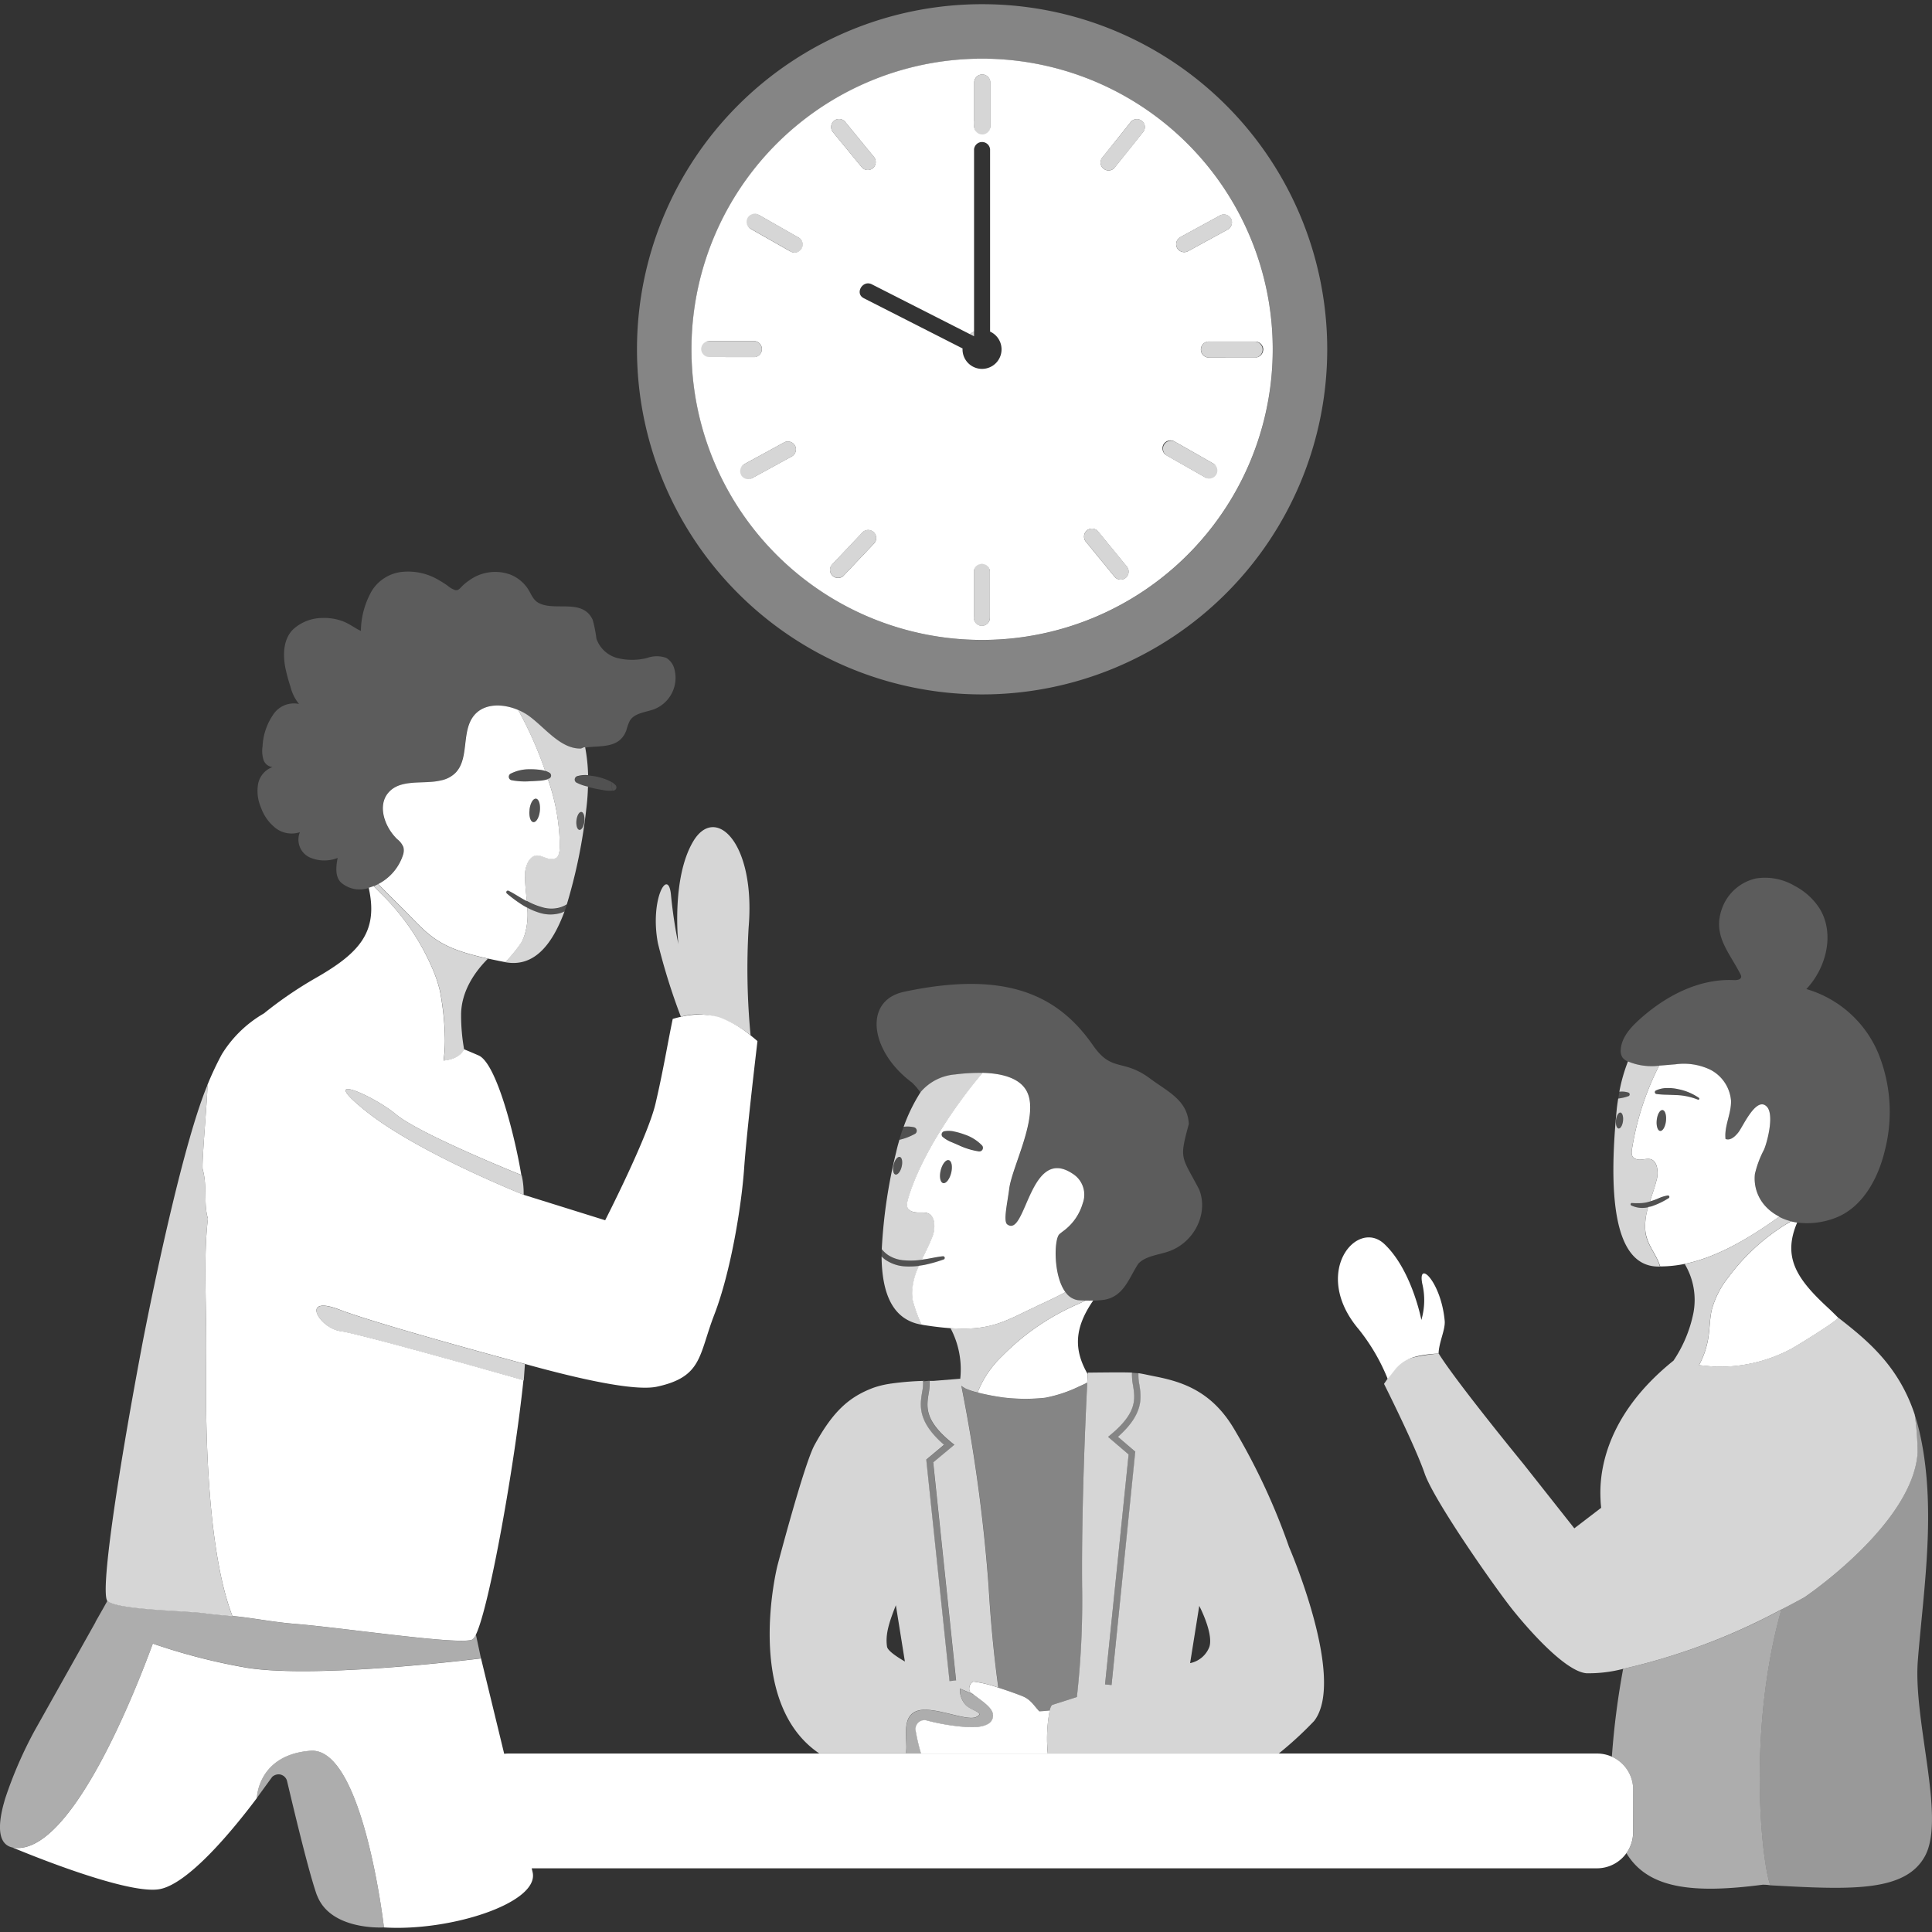 <svg viewBox="0 0 300 300" xmlns="http://www.w3.org/2000/svg"><rect x="0" y="0" width="300" height="300" fill="#333333" stroke="none"/><g fill="#fff"><path d="m 152.46 107.83 a 53.59 53.59 0 1 0 -53.55 -53.63 53.59 53.59 0 0 0 53.54 53.63 z m .08 -98.71 a 45.13 45.13 0 1 1 -45.16 45.09 45.13 45.13 0 0 1 45.16 -45.09 z" opacity=".4"/><path d="m 152.46 99.37 a 45.13 45.13 0 1 0 -45.09 -45.16 45.12 45.12 0 0 0 45.09 45.16 z m 1.25 -9.74 v 6.15 a 1.25 1.25 0 1 1 -2.49 .07 v -7.1 a 1.25 1.25 0 0 1 2.49 -.07 v .07 z m 42.44 -35.36 a 1.26 1.26 0 0 1 -1.25 1.25 h -.89 -6.15 a 1.25 1.25 0 1 1 -.07 -2.49 h 7.11 a 1.27 1.27 0 0 1 1.26 1.25 z m -12.9 -17.43 l .78 -.43 5.4 -2.95 a 1.27 1.27 0 0 1 1.7 .45 1.26 1.26 0 0 1 -.45 1.71 l -.78 .43 -5.4 2.95 a 1.27 1.27 0 0 1 -1.7 -.45 1.26 1.26 0 0 1 .45 -1.71 z m -2.58 32.16 a 1.26 1.26 0 0 1 1.7 -.45 l .76 .43 5.36 3.05 a 1.25 1.25 0 0 1 -1.2 2.18 l -.05 -.03 -.76 -.43 -5.36 -3.05 a 1.27 1.27 0 0 1 -.45 -1.7 z m -9.41 -44.65 l .54 -.67 3.85 -4.82 a 1.25 1.25 0 0 1 2.13 .88 1.35 1.35 0 0 1 -.37 .88 l -.54 .67 -3.85 4.82 a 1.25 1.25 0 0 1 -2.13 -.88 1.35 1.35 0 0 1 .37 -.88 z m -2.58 58.09 a 1.25 1.25 0 0 1 1.76 0 l .56 .68 3.9 4.76 a 1.28 1.28 0 0 1 0 1.76 1.25 1.25 0 0 1 -1.76 0 q -.28 -.34 -.56 -.68 l -3.9 -4.76 a 1.28 1.28 0 0 1 0 -1.76 z m -17.4 -63.58 v -6.16 a 1.25 1.25 0 0 1 2.49 0 v 7.04 a 1.25 1.25 0 0 1 -2.49 0 c 0 -.29 .01 -.59 .01 -.88 z m -.03 32.63 v -28.3 a 1.25 1.25 0 0 1 2.49 0 v 28.3 a 3.03 3.03 0 1 1 -4.28 2.76 c 0 -.05 .01 -.09 .01 -.14 l -15.35 -7.81 c -1.43 -.73 -.17 -2.88 1.26 -2.15 l 15.23 7.74 a 3.01 3.01 0 0 1 .64 -.4 z m -21.84 -32.65 a 1.25 1.25 0 0 1 1.76 0 l .56 .68 3.9 4.76 a 1.28 1.28 0 0 1 0 1.76 1.25 1.25 0 0 1 -1.76 0 q -.28 -.34 -.56 -.68 l -3.9 -4.76 a 1.28 1.28 0 0 1 0 -1.76 z m -.24 68.85 l .61 -.64 4.23 -4.47 a 1.25 1.25 0 0 1 1.76 1.76 l -.61 .65 q -2.11 2.23 -4.23 4.47 a 1.25 1.25 0 0 1 -1.76 -1.76 z m -13.07 -53.88 a 1.26 1.26 0 0 1 1.7 -.45 l .76 .43 5.36 3.05 a 1.25 1.25 0 1 1 -1.23 2.17 l -.03 -.01 -.76 -.43 -5.36 -3.05 a 1.27 1.27 0 0 1 -.44 -1.71 z m -7.22 20.4 a 1.26 1.26 0 0 1 1.25 -1.25 h 7.04 a 1.25 1.25 0 0 1 0 2.49 h -.89 l -6.15 -.01 a 1.27 1.27 0 0 1 -1.25 -1.23 z m 6.22 19.58 a 1.26 1.26 0 0 1 .45 -1.7 l .78 -.43 5.4 -2.95 a 1.27 1.27 0 0 1 1.7 .45 1.26 1.26 0 0 1 -.45 1.7 l -.78 .43 -5.4 2.95 a 1.27 1.27 0 0 1 -1.71 -.45 z"/><path d="m 151.25 51.49 a 3.01 3.01 0 0 0 -.64 .4 l .64 .33 z" opacity=".8"/><path d="m 152.53 20.99 a 1.27 1.27 0 0 0 1.25 -1.25 v -7.04 a 1.25 1.25 0 0 0 -2.49 0 v 7.04 a 1.26 1.26 0 0 0 1.24 1.25 z" opacity=".8"/><path d="m 152.47 87.5 a 1.27 1.27 0 0 0 -1.25 1.25 v 7.04 a 1.25 1.25 0 1 0 2.49 .07 c 0 -.02 0 -.05 0 -.07 v -7.04 a 1.26 1.26 0 0 0 -1.24 -1.25 z" opacity=".8"/><path d="m 187.88 53.03 a 1.25 1.25 0 1 0 -.07 2.49 h .07 l 6.15 .01 h .89 a 1.25 1.25 0 0 0 0 -2.49 h -6.15 z" opacity=".8"/><path d="m 117.16 55.46 a 1.25 1.25 0 0 0 0 -2.49 h -7.04 a 1.25 1.25 0 1 0 -.07 2.49 h .07 6.15 z" opacity=".8"/><path d="m 133.31 25.36 l .56 .68 a 1.25 1.25 0 0 0 1.76 0 1.28 1.28 0 0 0 0 -1.76 l -3.9 -4.76 -.56 -.68 a 1.25 1.25 0 0 0 -1.76 0 1.28 1.28 0 0 0 0 1.76 z" opacity=".8"/><path d="m 172.59 88.96 l .56 .68 a 1.25 1.25 0 0 0 1.76 0 1.28 1.28 0 0 0 0 -1.76 l -3.9 -4.76 -.56 -.68 a 1.25 1.25 0 0 0 -1.76 0 1.28 1.28 0 0 0 0 1.76 z" opacity=".8"/><path d="m 181.12 70.71 l 5.36 3.05 .76 .43 a 1.25 1.25 0 1 0 1.31 -2.12 c -.02 -.01 -.04 -.02 -.05 -.03 l -5.36 -3.05 -.76 -.43 a 1.25 1.25 0 0 0 -1.26 2.15 z" opacity=".8"/><path d="m 116.55 35.51 l 5.36 3.05 .76 .43 a 1.25 1.25 0 1 0 1.29 -2.13 l -.03 -.02 -5.36 -3.05 -.76 -.43 a 1.25 1.25 0 1 0 -1.26 2.15 z" opacity=".8"/><path d="m 130.93 89.45 l 4.23 -4.47 .61 -.65 a 1.25 1.25 0 0 0 -1.76 -1.76 l -4.23 4.47 -.61 .64 a 1.25 1.25 0 0 0 1.76 1.76 z" opacity=".8"/><path d="m 122.98 70.86 a 1.26 1.26 0 0 0 .45 -1.7 1.27 1.27 0 0 0 -1.7 -.45 l -5.4 2.95 -.78 .43 a 1.25 1.25 0 1 0 1.26 2.15 l 5.4 -2.95 z" opacity=".8"/><path d="m 184.51 38.99 l 5.4 -2.95 .78 -.43 a 1.26 1.26 0 0 0 .45 -1.71 1.27 1.27 0 0 0 -1.7 -.45 l -5.4 2.95 -.78 .43 a 1.26 1.26 0 0 0 -.45 1.71 1.27 1.27 0 0 0 1.7 .45 z" opacity=".8"/><path d="m 173.03 26.11 l 3.85 -4.82 .54 -.67 a 1.35 1.35 0 0 0 .37 -.88 1.25 1.25 0 0 0 -2.13 -.88 l -3.86 4.81 -.54 .67 a 1.35 1.35 0 0 0 -.37 .88 1.25 1.25 0 0 0 2.13 .88 z" opacity=".8"/><path d="m 166.89 202.72 a 37.21 37.21 0 0 0 -11.28 7.86 15.58 15.58 0 0 0 -3.65 5.26 c -.05 .13 -.08 .27 -.13 .4 a 37.36 37.36 0 0 0 4.12 .78 28.6 28.6 0 0 0 6.36 .02 l .57 -.12 a 20.82 20.82 0 0 0 4.68 -1.63 c .46 -.2 .87 -.4 1.26 -.59 .03 -.62 .06 -1.08 .07 -1.33 -2.13 -3.73 -2.14 -7.08 .86 -11.42 -.37 .01 -.77 .01 -1.18 0 -.55 .27 -1.12 .52 -1.68 .77 z"/><path d="m 160.52 203.04 c 1.63 -.78 3.24 -1.49 4.83 -2.35 l .11 -.02 -.02 -.03 c -1.91 -2.59 -1.77 -8.28 -.93 -9 .18 -.16 .37 -.31 .56 -.45 a 8.15 8.15 0 0 0 3.06 -4.35 3.83 3.83 0 0 0 -1.53 -4.56 c -6.75 -4.56 -7.26 9.98 -10.18 7.85 -.66 -.48 -.02 -3.12 .3 -5.59 .46 -3.44 4.64 -11.16 2.77 -14.98 -1.02 -2.09 -3.73 -2.89 -6.93 -2.97 -4.58 5.39 -9.66 13.14 -11.52 19.42 -.14 .46 -.39 1.35 .03 1.76 1.28 1.23 3.38 -.52 3.96 1.92 a 4.5 4.5 0 0 1 -.38 2.64 c -.44 1.12 -1 2.19 -1.52 3.27 .1 -.01 .2 -.02 .3 -.04 .99 -.13 1.92 -.38 3 -.49 a .26 .26 0 0 1 .11 .5 l -.04 .01 a 22.89 22.89 0 0 1 -2.93 .83 q -.44 .08 -.88 .14 c -.06 .14 -.13 .28 -.19 .42 a 10.46 10.46 0 0 0 -.87 3.6 6.36 6.36 0 0 0 .1 1.38 22.18 22.18 0 0 0 1.36 3.73 c .11 .02 .22 .05 .34 .07 1.56 .25 2.9 .4 4.12 .49 6.22 .44 8.48 -1.07 12.97 -3.2 z m -12.82 -20.92 c -.24 .98 -.8 1.7 -1.25 1.59 s -.62 -.99 -.38 -1.97 .8 -1.7 1.25 -1.59 .62 .98 .38 1.97 z m .05 -4.77 a 4.97 4.97 0 0 1 -1.34 -.79 h -.01 a .52 .52 0 0 1 -.06 -.73 .52 .52 0 0 1 .29 -.17 3.89 3.89 0 0 1 1.63 .06 11.55 11.55 0 0 1 1.53 .45 6.68 6.68 0 0 1 2.71 1.7 .56 .56 0 0 1 -.48 .92 h -.01 a 11.42 11.42 0 0 1 -2.9 -.85 c -.44 -.2 -.9 -.4 -1.36 -.59 z"/><path d="m 141.67 200.58 a 10.46 10.46 0 0 1 .87 -3.6 c .06 -.14 .13 -.28 .19 -.42 a 11.58 11.58 0 0 1 -2.26 .08 6 6 0 0 1 -3.05 -1.07 4.59 4.59 0 0 1 -.53 -.47 c .06 5.87 1.77 9.87 6.24 10.6 l -.01 -.02 a 22.18 22.18 0 0 1 -1.36 -3.73 6.36 6.36 0 0 1 -.09 -1.37 z" opacity=".8"/><path d="m 137.9 194.88 a 5.25 5.25 0 0 0 2.65 .83 11.5 11.5 0 0 0 2.61 -.1 c .52 -1.08 1.08 -2.15 1.52 -3.27 a 4.5 4.5 0 0 0 .38 -2.64 c -.58 -2.44 -2.68 -.69 -3.96 -1.92 -.43 -.41 -.17 -1.3 -.03 -1.76 1.85 -6.28 6.94 -14.04 11.52 -19.42 a 28.63 28.63 0 0 0 -4.27 .24 7.83 7.83 0 0 0 -5.36 2.73 26.43 26.43 0 0 0 -2.64 5.4 4.57 4.57 0 0 1 1.6 .07 .56 .56 0 0 1 .17 1.02 h -.01 a 9.08 9.08 0 0 1 -2.42 .93 c -.19 .64 -.37 1.29 -.52 1.98 a 79.73 79.73 0 0 0 -2.22 15 4.52 4.52 0 0 0 .98 .91 z m .86 -14.01 c .18 -.75 .61 -1.3 .96 -1.22 s .47 .76 .29 1.51 -.61 1.3 -.96 1.22 -.47 -.76 -.29 -1.51 z" opacity=".8"/><path d="m 139.05 182.38 c .35 .08 .77 -.46 .96 -1.22 s .05 -1.43 -.29 -1.51 -.77 .46 -.96 1.22 -.05 1.43 .29 1.51 z" opacity=".15"/><path d="m 147.32 180.15 c -.45 -.11 -1.01 .6 -1.25 1.59 s -.07 1.87 .38 1.97 1.01 -.6 1.25 -1.59 .07 -1.87 -.38 -1.97 z" opacity=".15"/><path d="m 140.47 196.64 a 11.58 11.58 0 0 0 2.26 -.08 q .44 -.06 .88 -.14 a 22.85 22.85 0 0 0 2.93 -.83 l .04 -.01 a .26 .26 0 0 0 -.11 -.5 c -1.08 .11 -2.01 .36 -3 .49 -.1 .02 -.2 .03 -.3 .04 a 11.5 11.5 0 0 1 -2.61 .1 5.25 5.25 0 0 1 -2.65 -.83 4.52 4.52 0 0 1 -1 -.91 q -.01 .58 -.01 1.13 a 4.59 4.59 0 0 0 .53 .47 6.01 6.01 0 0 0 3.04 1.07 z" opacity=".15"/><path d="m 152.58 166.6 c 3.2 .08 5.91 .88 6.93 2.97 1.87 3.82 -2.31 11.54 -2.77 14.98 -.33 2.47 -.97 5.11 -.3 5.59 2.92 2.13 3.44 -12.41 10.18 -7.85 a 3.83 3.83 0 0 1 1.53 4.56 8.15 8.15 0 0 1 -3.06 4.34 c -.19 .14 -.38 .29 -.56 .45 -.84 .72 -.98 6.41 .93 9 l .02 .03 a 2.85 2.85 0 0 0 1.91 1.23 c .4 .03 .8 .05 1.19 .06 .41 .01 .8 .01 1.18 0 a 13.95 13.95 0 0 0 1.7 -.13 c 3.12 -.52 3.89 -3.53 5.32 -5.63 1.12 -1.16 3.02 -1.32 4.63 -1.86 4.03 -1.37 6.28 -5.91 4.8 -9.63 -2.74 -5.25 -3.14 -4.56 -1.61 -10.17 -.19 -3.68 -3.22 -5 -5.9 -6.98 -4.36 -3.3 -5.98 -.92 -9 -5.27 -5.5 -7.91 -13.66 -11.61 -29.3 -8.29 -6.44 1.37 -5.26 9.29 1.19 14.08 a 10 10 0 0 1 1.33 1.55 l .06 -.05 a 7.83 7.83 0 0 1 5.36 -2.73 28.45 28.45 0 0 1 4.24 -.25 z" opacity=".2"/><path d="m 152.04 178.77 a .56 .56 0 0 0 .48 -.92 6.67 6.67 0 0 0 -2.71 -1.7 11.55 11.55 0 0 0 -1.53 -.45 3.89 3.89 0 0 0 -1.63 -.06 .52 .52 0 0 0 -.41 .61 .51 .51 0 0 0 .17 .29 h .01 a 4.97 4.97 0 0 0 1.34 .79 c .46 .2 .91 .39 1.37 .58 a 11.46 11.46 0 0 0 2.9 .85 z" opacity=".15"/><path d="m 142.08 176.06 a .56 .56 0 0 0 -.17 -1.02 4.57 4.57 0 0 0 -1.6 -.07 c -.24 .65 -.46 1.32 -.66 2.02 a 9.08 9.08 0 0 0 2.42 -.93 z" opacity=".15"/><path d="m 277.18 190.2 a 32.35 32.35 0 0 0 -8.8 8.14 14.01 14.01 0 0 0 -2.57 5.03 c -.33 1.41 -.31 2.87 -.53 4.3 a 13.38 13.38 0 0 1 -1.45 4.31 c 1.07 .12 2.02 .2 2.35 .23 a 23.51 23.51 0 0 0 11.98 -2.77 c 1.31 -.73 7.17 -4.37 7.28 -4.82 -.54 -.54 -1.09 -1.09 -1.68 -1.63 -4.89 -4.52 -6.95 -7.87 -4.7 -13.15 a 9.02 9.02 0 0 1 -.96 -.19 z"/><path d="m 274.31 187.48 a 6.36 6.36 0 0 1 -1.81 -5.17 15.53 15.53 0 0 1 1.41 -3.78 c .55 -1.29 1.62 -5.5 .43 -6.7 -1.62 -1.65 -3.67 3.05 -4.39 3.98 -.5 .65 -1.25 1.35 -2.01 1.05 -.23 -2.01 .93 -3.96 .85 -5.98 a 5.97 5.97 0 0 0 -3.2 -4.77 9.54 9.54 0 0 0 -5.46 -.84 c -.83 .06 -1.67 .15 -2.5 .2 a 43.62 43.62 0 0 0 -4.18 12.74 c -.07 .42 -.2 1.23 .21 1.55 1.22 .95 2.83 -.82 3.58 1.27 a 4.13 4.13 0 0 1 -.05 2.37 c -.27 1.07 -.65 2.11 -.99 3.16 a 10.75 10.75 0 0 0 1.33 -.48 5.88 5.88 0 0 1 1.45 -.45 .23 .23 0 0 1 .14 .42 l -.03 .01 a 12.31 12.31 0 0 1 -2.67 1.27 c -.16 .04 -.33 .07 -.49 .1 -.03 .09 -.06 .19 -.08 .28 a 9.61 9.61 0 0 0 -.37 3.27 5.85 5.85 0 0 0 .23 1.21 c .47 1.57 1.65 2.94 2.08 4.46 a 18.81 18.81 0 0 0 3.84 -.4 c 4.73 -.98 9.54 -3.66 14.66 -7.33 a 7.48 7.48 0 0 1 -1.98 -1.44 z m -15.62 -13.41 c -.1 .9 -.5 1.58 -.9 1.54 s -.63 -.81 -.53 -1.7 .5 -1.58 .9 -1.54 .63 .81 .53 1.7 z m 5.15 -3.37 a .16 .16 0 0 1 -.19 .05 10.08 10.08 0 0 0 -3.18 -.7 l -1.61 -.06 a 13.92 13.92 0 0 1 -1.63 -.11 h -.01 a .29 .29 0 0 1 -.09 -.55 4.13 4.13 0 0 1 1.73 -.38 7.12 7.12 0 0 1 1.75 .18 8.59 8.59 0 0 1 3.2 1.35 .15 .15 0 0 1 .03 .21 z"/><path d="m 255.47 191.01 a 9.61 9.61 0 0 1 .37 -3.27 c .03 -.1 .06 -.19 .08 -.28 a 3.95 3.95 0 0 1 -2.57 -.26 .2 .2 0 0 1 .1 -.39 h .01 a 11.87 11.87 0 0 0 1.39 .01 5.3 5.3 0 0 0 1.34 -.25 c .34 -1.05 .73 -2.09 .99 -3.16 a 4.13 4.13 0 0 0 .05 -2.37 c -.75 -2.1 -2.36 -.32 -3.58 -1.27 -.4 -.32 -.28 -1.13 -.21 -1.55 a 43.62 43.62 0 0 1 4.18 -12.74 9.48 9.48 0 0 1 -4.83 -.66 25.57 25.57 0 0 0 -1.34 4.71 3.37 3.37 0 0 1 1.42 .13 .3 .3 0 0 1 .01 .55 h -.01 a 7 7 0 0 1 -1.35 .34 l -.25 .04 c -.08 .53 -.16 1.05 -.22 1.61 -1.25 12.72 -.68 24.35 6.36 24.47 h .35 c -.43 -1.53 -1.6 -2.9 -2.08 -4.46 a 5.79 5.79 0 0 1 -.21 -1.2 z m -3.45 -16.95 c -.08 .68 -.39 1.21 -.69 1.17 s -.48 -.62 -.4 -1.3 .39 -1.21 .69 -1.17 .48 .62 .4 1.3 z" opacity=".8"/><path d="m 251.62 172.75 c -.3 -.04 -.61 .49 -.69 1.17 s .1 1.26 .4 1.3 .61 -.49 .69 -1.17 -.1 -1.26 -.4 -1.3 z" opacity=".15"/><path d="m 258.16 172.37 c -.4 -.05 -.8 .64 -.9 1.54 s .13 1.66 .53 1.7 .8 -.64 .9 -1.54 -.13 -1.65 -.53 -1.7 z" opacity=".15"/><path d="m 253.47 186.81 h -.01 a .2 .2 0 0 0 -.1 .39 3.95 3.95 0 0 0 2.57 .26 c .17 -.03 .34 -.06 .49 -.1 a 12.31 12.31 0 0 0 2.67 -1.27 l .03 -.01 a .23 .23 0 0 0 -.14 -.42 5.93 5.93 0 0 0 -1.45 .45 10.59 10.59 0 0 1 -1.33 .48 5.3 5.3 0 0 1 -1.34 .25 11.9 11.9 0 0 1 -1.39 -.03 z" opacity=".15"/><path d="m 260.6 169.14 a 7.12 7.12 0 0 0 -1.75 -.18 4.13 4.13 0 0 0 -1.73 .38 .29 .29 0 0 0 .09 .55 h .01 a 13.92 13.92 0 0 0 1.63 .11 l 1.61 .06 a 10.08 10.08 0 0 1 3.18 .7 .16 .16 0 0 0 .19 -.05 .15 .15 0 0 0 -.03 -.21 8.58 8.58 0 0 0 -3.2 -1.36 z" opacity=".15"/><path d="m 252.88 170.22 h .01 a .3 .3 0 0 0 -.01 -.55 3.37 3.37 0 0 0 -1.42 -.13 c -.07 .35 -.12 .71 -.17 1.08 l .25 -.04 a 7 7 0 0 0 1.34 -.36 z" opacity=".15"/><path d="m 257.63 165.48 c .83 -.05 1.67 -.14 2.5 -.2 a 9.54 9.54 0 0 1 5.46 .84 5.97 5.97 0 0 1 3.2 4.77 c .09 2.02 -1.08 3.97 -.85 5.98 .76 .29 1.52 -.4 2.01 -1.05 .71 -.93 2.77 -5.64 4.39 -3.98 1.18 1.21 .12 5.42 -.43 6.7 a 15.52 15.52 0 0 0 -1.4 3.78 6.36 6.36 0 0 0 1.81 5.17 7.46 7.46 0 0 0 1.96 1.47 8.22 8.22 0 0 0 1.81 .69 9.05 9.05 0 0 0 .96 .19 12.21 12.21 0 0 0 5.85 -.69 c 4.29 -1.58 6.76 -6.14 7.8 -10.6 a 24.07 24.07 0 0 0 -1.08 -15.09 17.36 17.36 0 0 0 -11.13 -9.88 c 3.12 -3.3 4.44 -8.64 2.06 -12.5 a 10.22 10.22 0 0 0 -3.87 -3.52 9.03 9.03 0 0 0 -6.04 -1.15 7.31 7.31 0 0 0 -5.22 4.58 c -1.57 4.23 1.06 6.79 2.83 10.28 a .81 .81 0 0 1 .12 .37 c 0 .47 -.64 .57 -1.11 .55 -5.47 -.27 -10.72 2.5 -14.77 6.19 -1.36 1.24 -2.69 2.74 -2.82 4.58 a 1.92 1.92 0 0 0 .27 1.25 2.01 2.01 0 0 0 .77 .59 c .04 .02 .07 .03 .1 .04 a 9.49 9.49 0 0 0 4.82 .64 z" opacity=".2"/><path d="m 161.38 265.73 c .53 -.02 1.07 -.07 1.62 -.13 .13 -.5 .28 -.83 .45 -.88 .51 -.15 1.94 -.61 3.78 -1.21 a 134.24 134.24 0 0 0 .81 -17.22 c -.12 -12.42 .55 -26.9 .79 -31.58 -.39 .19 -.81 .38 -1.26 .59 a 20.82 20.82 0 0 1 -4.68 1.63 l -.57 .12 a 28.6 28.6 0 0 1 -6.36 -.02 37.36 37.36 0 0 1 -4.12 -.78 10.1 10.1 0 0 1 -1.89 -.62 6.97 6.97 0 0 1 -.65 -.42 255.35 255.35 0 0 1 4.23 31.09 c .38 6.54 .96 11.86 1.51 15.77 1.54 .49 3.08 1.05 3.76 1.33 1.27 .53 1.72 1.42 2.58 2.33 z" opacity=".4"/><path d="m 138.23 214.88 v .02 l .12 -.02 z"/><path d="m 168.03 246.29 a 134.24 134.24 0 0 1 -.81 17.22 c -1.84 .6 -3.26 1.05 -3.78 1.21 -.17 .05 -.32 .38 -.45 .88 a 23.37 23.37 0 0 0 -.28 6.69 h 35.85 a 56.62 56.62 0 0 0 5.5 -5.06 c 5.02 -6.49 -3.89 -27 -3.89 -27 a 100.66 100.66 0 0 0 -8.54 -18.34 c -3.39 -5.72 -7.79 -7.27 -12.13 -8.13 -1.34 -.26 -1.98 -.43 -2.72 -.53 a 7.78 7.78 0 0 0 .14 1.76 c .32 2.03 .71 4.55 -3.32 8.13 l 2.69 2.3 -.03 .26 -3.66 35.97 -1.01 -.1 3.66 -35.7 -3.19 -2.73 .46 -.38 c 4.08 -3.42 3.74 -5.54 3.42 -7.59 a 8.78 8.78 0 0 1 -.16 -2.01 c -1.17 -.06 -2.96 -.04 -6.87 0 l -.01 .23 c -.01 .25 -.04 .71 -.07 1.33 -.24 4.69 -.91 19.17 -.8 31.59 z m 18.19 3.07 s 2.22 4.22 1.58 6.34 a 4.05 4.05 0 0 1 -3 2.55 z" opacity=".8"/><path d="m 140.74 271.14 c -.06 -2.26 -.49 -4.99 1.98 -5.56 s 7.37 1.7 8.81 1.05 -.37 -.88 -1.48 -1.78 a 3.49 3.49 0 0 1 -.99 -2.66 l 1.51 .66 .62 .29 c -.17 -.14 -.34 -.27 -.5 -.41 -.44 -.38 -.05 -1.63 .53 -1.61 a 18.59 18.59 0 0 1 3.8 .93 c -.54 -3.91 -1.13 -9.23 -1.51 -15.77 a 255.35 255.35 0 0 0 -4.23 -31.09 7.09 7.09 0 0 0 .65 .42 10.13 10.13 0 0 0 1.9 .62 c .05 -.13 .08 -.27 .13 -.4 a 15.58 15.58 0 0 1 3.65 -5.26 37.21 37.21 0 0 1 11.28 -7.86 c .56 -.25 1.13 -.5 1.68 -.76 -.39 -.01 -.79 -.03 -1.19 -.06 a 2.85 2.85 0 0 1 -1.91 -1.23 l -.11 .02 c -1.59 .86 -3.2 1.58 -4.83 2.35 -4.49 2.14 -6.75 3.64 -12.94 3.2 a 13.64 13.64 0 0 1 1.51 7.93 l -.01 -.07 -4.09 .33 h -.64 a 8.59 8.59 0 0 1 -.16 1.97 c -.33 2.04 -.67 4.15 3.51 7.57 l .48 .39 -3.28 2.73 3.55 33.86 -1.02 .11 -3.61 -34.4 2.75 -2.3 c -4.13 -3.58 -3.73 -6.1 -3.4 -8.13 a 7.58 7.58 0 0 0 .15 -1.77 l .33 -.03 a 44.65 44.65 0 0 0 -5.29 .42 l -.12 .02 a 14.04 14.04 0 0 0 -2.65 .64 c -3.74 1.41 -6.25 3.63 -9.13 8.9 -1.62 2.97 -5.75 18.71 -5.75 18.71 s -5.35 21.16 6.49 29.16 h 13.44 a 5.78 5.78 0 0 0 .09 -1.13 z m -3 -15.44 c -.3 -1.96 .36 -3.87 1.37 -6.44 l 1.4 8.74 c -1.63 -.95 -2.68 -1.76 -2.77 -2.3 z" opacity=".8"/><path d="m 143.92 267.17 a 33.78 33.78 0 0 0 5.29 .95 c 1.66 .13 3.23 .21 4.32 -.46 a 1.46 1.46 0 0 0 .52 -1.92 c -.48 -.93 -1.78 -1.75 -2.84 -2.57 l -.62 -.29 -1.51 -.67 a 3.5 3.5 0 0 0 .99 2.66 c 1.11 .89 2.93 1.12 1.48 1.78 s -6.34 -1.62 -8.81 -1.05 -2.05 3.29 -1.98 5.56 a 5.87 5.87 0 0 1 -.12 1.15 h 2.4 a 29.74 29.74 0 0 1 -.83 -3.56 1.39 1.39 0 0 1 1.72 -1.56 z" opacity=".6"/><path d="m 163 265.6 c -.55 .06 -1.09 .11 -1.62 .13 -.86 -.91 -1.31 -1.81 -2.6 -2.34 -.68 -.28 -2.22 -.84 -3.76 -1.33 a 18.59 18.59 0 0 0 -3.8 -.93 c -.58 -.01 -.96 1.24 -.53 1.61 .16 .14 .33 .27 .5 .41 1.06 .83 2.36 1.64 2.84 2.57 a 1.46 1.46 0 0 1 -.52 1.92 c -1.08 .67 -2.66 .6 -4.32 .46 a 33.78 33.78 0 0 1 -5.29 -.95 1.39 1.39 0 0 0 -1.72 1.57 29.74 29.74 0 0 0 .83 3.56 h 19.69 a 23.37 23.37 0 0 1 .3 -6.68 z"/><path d="m 175.93 215.16 c .32 2.05 .65 4.16 -3.42 7.59 l -.46 .38 3.19 2.73 -3.65 35.69 1.01 .1 3.68 -35.95 .03 -.26 -2.69 -2.3 c 4.03 -3.58 3.64 -6.09 3.32 -8.13 a 7.78 7.78 0 0 1 -.14 -1.76 v -.01 l -.49 -.04 -.33 -.03 -.19 -.02 a 8.71 8.71 0 0 0 .14 2.01 z" opacity=".4"/><path d="m 143.17 216.25 c -.33 2.04 -.73 4.55 3.4 8.13 l -2.75 2.3 3.61 34.4 1.02 -.11 -3.55 -33.86 3.28 -2.73 -.48 -.39 c -4.18 -3.42 -3.84 -5.53 -3.51 -7.57 a 8.59 8.59 0 0 0 .16 -1.97 v -.05 l -.7 .06 -.33 .03 a 7.52 7.52 0 0 1 -.15 1.76 z" opacity=".4"/><path d="m 297.8 257.86 c .86 -10.95 3.01 -23.95 .19 -35.8 -.2 -.83 -.43 -1.63 -.68 -2.38 a 45.43 45.43 0 0 1 .45 5.86 c -.69 11.12 -17.58 22.5 -17.58 22.5 s -1.43 .79 -3.59 1.91 c -5.35 19.07 -2.99 39.58 -1.69 42.8 12.31 .68 20.96 1.12 24.02 -4.56 3.21 -5.95 -1.85 -20.94 -1.12 -30.33 z" opacity=".5"/><path d="m 276.6 249.94 a 97.44 97.44 0 0 1 -24.56 9.2 121.83 121.83 0 0 0 -1.75 13.65 5.6 5.6 0 0 1 3.31 5.1 v 6.62 a 5.56 5.56 0 0 1 -1.05 3.25 c 3.34 5.51 10.25 6.32 21.14 4.9 a 6.43 6.43 0 0 1 1.21 .09 c -1.29 -3.23 -3.66 -23.74 1.7 -42.81 z" opacity=".6"/><path d="m 253.6 277.89 a 5.6 5.6 0 0 0 -5.6 -5.6 h -169.08 a 5.83 5.83 0 0 0 -.63 .04 c -1.34 -5.55 -2.72 -11.2 -3.69 -15.2 l .08 .39 s -25.1 3.19 -36.24 1.47 a 93.34 93.34 0 0 1 -14.71 -3.77 c -2.77 7.55 -11.95 30.77 -20.45 31.71 a 4.16 4.16 0 0 1 -1.29 -.04 l .01 .01 s 17.05 7.22 22.57 6.48 c 4.53 -.6 11.65 -9.29 15.32 -14.18 0 0 .12 -6.7 8.31 -7.34 8.16 -.65 11.4 27.25 11.42 27.43 10.21 .65 23.82 -3.71 23.12 -8.39 -.01 -.07 -.07 -.35 -.18 -.79 h 165.44 a 5.61 5.61 0 0 0 5.59 -5.6 z"/><path d="m 276.6 249.94 c 2.16 -1.11 3.59 -1.91 3.59 -1.91 s 16.9 -11.38 17.58 -22.5 a 45.43 45.43 0 0 0 -.45 -5.86 c -2.52 -7.65 -7.45 -11.61 -11.88 -15.07 l -.01 .01 c -.11 .45 -5.97 4.09 -7.28 4.82 a 23.51 23.51 0 0 1 -11.98 2.77 c -.33 -.03 -1.28 -.11 -2.35 -.23 a 13.38 13.38 0 0 0 1.45 -4.31 c .21 -1.43 .2 -2.89 .53 -4.3 a 14.03 14.03 0 0 1 2.57 -5.03 32.35 32.35 0 0 1 8.8 -8.14 l .9 -.56 a 8.22 8.22 0 0 1 -1.81 -.69 c -5.11 3.66 -9.92 6.35 -14.66 7.33 a 10.86 10.86 0 0 1 1.35 7.62 20.5 20.5 0 0 1 -3.09 7.39 c -12.14 9.74 -11.4 19.81 -11.32 21.79 .01 .33 .05 .68 .09 1.06 l -4.17 3.19 -7.9 -10 s -10.46 -12.77 -13.16 -17.14 c 0 0 -.43 .04 -1.06 .11 -1.43 .17 -3.89 .56 -4.69 1.23 a 17.71 17.71 0 0 0 -2.43 2.92 c -.19 .27 -.31 .45 -.31 .45 s 4.83 9.61 6.3 13.89 11.08 17.96 13.71 21.23 8.17 9.51 11.4 9.81 a 20.95 20.95 0 0 0 5.71 -.68 97.44 97.44 0 0 0 24.56 -9.21 z" opacity=".8"/><path d="m 63.39 141.99 c -1.31 -1.36 -3.03 -2.94 -4.67 -4.71 -.22 .12 -.45 .23 -.68 .33 .47 .5 .97 .99 1.46 1.48 a 36.31 36.31 0 0 1 7.58 11.13 21.24 21.24 0 0 1 1.15 3.26 c .01 .03 .02 .06 .03 .09 .02 .06 .03 .13 .04 .19 .03 .15 .07 .29 .09 .44 a 43.08 43.08 0 0 1 .72 7.33 22.15 22.15 0 0 1 -.22 3.17 c 2.65 -.27 3.18 -1.74 3.18 -1.74 a 30.02 30.02 0 0 1 -.47 -5.29 c -.03 -3.96 2.45 -7.1 4.16 -8.8 -7.07 -1.57 -8.74 -3.09 -12.37 -6.88 z" opacity=".8"/><path d="m 81.49 145.09 a 10.78 10.78 0 0 0 .42 -3.67 c -.01 -.16 -.02 -.31 -.03 -.47 -.26 -.13 -.5 -.27 -.75 -.42 a 21.85 21.85 0 0 1 -2.38 -1.75 l -.03 -.03 a .25 .25 0 0 1 .27 -.42 c .95 .47 1.7 1.01 2.57 1.47 .08 .05 .17 .09 .25 .13 -.11 -1.19 -.26 -2.38 -.28 -3.58 a 4.64 4.64 0 0 1 .54 -2.61 c 1.35 -2.1 2.66 .24 4.24 -.49 .52 -.24 .59 -1.16 .62 -1.64 a 32 32 0 0 0 -1.85 -10.62 5.1 5.1 0 0 1 -1.29 .24 c -.48 .03 -.96 .07 -1.44 .08 a 10.96 10.96 0 0 1 -2.92 -.16 h -.01 a .55 .55 0 0 1 -.14 -1.01 6.36 6.36 0 0 1 3.02 -.69 10.89 10.89 0 0 1 1.54 .09 4.58 4.58 0 0 1 .82 .17 59.28 59.28 0 0 0 -4.19 -9.46 c -2.39 -1.02 -5.31 -1.08 -6.89 .88 -2.01 2.5 -.63 6.76 -2.95 8.97 a 4.45 4.45 0 0 1 -2.1 1.07 9.32 9.32 0 0 1 -1.26 .21 c -2.47 .24 -5.25 -.16 -6.88 1.61 -1.87 2.02 -.69 5.42 1.3 7.33 a 3.01 3.01 0 0 1 .95 1.23 2.23 2.23 0 0 1 -.04 1.14 7.8 7.8 0 0 1 -3.86 4.58 c 1.65 1.77 3.37 3.35 4.67 4.71 3.63 3.79 5.3 5.32 12.37 6.87 .74 .16 1.51 .32 2.38 .49 .11 .02 .22 .03 .33 .05 a 22.54 22.54 0 0 0 2.48 -3.05 6.56 6.56 0 0 0 .52 -1.25 z m .73 -19.34 c .11 -1.01 .56 -1.78 1.01 -1.73 s .71 .91 .6 1.91 -.56 1.78 -1.01 1.73 -.71 -.91 -.59 -1.91 z"/><path d="m 90.21 116.23 c -3.33 .12 -5.89 -3.68 -8.5 -5.34 a 8.87 8.87 0 0 0 -1.25 -.65 59.28 59.28 0 0 1 4.19 9.46 3.12 3.12 0 0 1 .68 .3 .51 .51 0 0 1 .17 .7 .5 .5 0 0 1 -.24 .2 h -.01 c -.06 .03 -.12 .03 -.18 .05 a 32 32 0 0 1 1.85 10.62 c -.03 .48 -.1 1.4 -.62 1.64 -1.57 .73 -2.89 -1.61 -4.24 .49 a 4.64 4.64 0 0 0 -.54 2.61 c .02 1.2 .17 2.39 .28 3.58 a 10.73 10.73 0 0 0 2.35 .97 4.86 4.86 0 0 0 2.68 .08 4.36 4.36 0 0 0 1.19 -.52 82.39 82.39 0 0 0 3.02 -14.83 34.03 34.03 0 0 0 .26 -3.44 6.78 6.78 0 0 1 -1.76 -.61 h -.01 a .55 .55 0 0 1 -.22 -.75 .55 .55 0 0 1 .33 -.27 4.49 4.49 0 0 1 1.68 -.15 26.67 26.67 0 0 0 -.46 -4.35 c -.07 .01 -.15 .02 -.22 .03 a 2.25 2.25 0 0 1 -.43 .18 z m -.7 11.17 c .09 -.77 .43 -1.36 .77 -1.32 s .54 .69 .46 1.46 -.43 1.36 -.77 1.32 -.54 -.69 -.46 -1.46 z" opacity=".8"/><path d="m 83.92 141.78 a 10.72 10.72 0 0 1 -2.04 -.83 c .01 .16 .02 .31 .03 .47 a 10.78 10.78 0 0 1 -.42 3.67 6.5 6.5 0 0 1 -.55 1.26 22.54 22.54 0 0 1 -2.48 3.05 l -.01 .01 c 4.29 .8 7.18 -2.4 9.21 -7.89 a 4.65 4.65 0 0 1 -.59 .25 5.63 5.63 0 0 1 -3.15 .01 z" opacity=".8"/><path d="m 89.97 128.86 c .34 .04 .68 -.55 .77 -1.32 s -.12 -1.42 -.46 -1.46 -.68 .55 -.77 1.32 .12 1.42 .46 1.46 z" opacity=".15"/><path d="m 82.82 127.65 c .44 .05 .89 -.72 1.01 -1.73 s -.16 -1.86 -.6 -1.91 -.89 .72 -1.01 1.73 .15 1.86 .6 1.91 z" opacity=".15"/><path d="m 84.16 140.9 a 10.73 10.73 0 0 1 -2.35 -.97 c -.08 -.04 -.17 -.09 -.25 -.13 -.86 -.45 -1.62 -1 -2.57 -1.47 a .25 .25 0 0 0 -.27 .42 l .03 .03 a 21.85 21.85 0 0 0 2.38 1.75 q .37 .22 .75 .42 a 10.72 10.72 0 0 0 2.04 .83 5.62 5.62 0 0 0 3.14 0 4.65 4.65 0 0 0 .59 -.25 c .13 -.34 .25 -.7 .37 -1.06 a 4.36 4.36 0 0 1 -1.19 .52 4.86 4.86 0 0 1 -2.67 -.09 z" opacity=".15"/><path d="m 82.3 119.46 a 6.38 6.38 0 0 0 -3.02 .69 .55 .55 0 0 0 .14 1.01 h .01 a 10.96 10.96 0 0 0 2.92 .16 c .48 -.02 .96 -.05 1.44 -.08 a 5.1 5.1 0 0 0 1.29 -.24 c .06 -.02 .12 -.03 .18 -.05 h .01 a .51 .51 0 0 0 .28 -.66 .5 .5 0 0 0 -.2 -.24 3.17 3.17 0 0 0 -.68 -.3 4.58 4.58 0 0 0 -.82 -.17 11.03 11.03 0 0 0 -1.55 -.12 z" opacity=".15"/><path d="m 58.71 137.28 a 7.8 7.8 0 0 0 3.86 -4.58 2.23 2.23 0 0 0 .04 -1.14 3.01 3.01 0 0 0 -.95 -1.23 c -1.99 -1.91 -3.17 -5.31 -1.3 -7.33 1.63 -1.76 4.42 -1.37 6.88 -1.61 a 9.16 9.16 0 0 0 1.26 -.21 4.45 4.45 0 0 0 2.1 -1.07 c 2.32 -2.22 .94 -6.48 2.95 -8.97 1.58 -1.96 4.5 -1.9 6.89 -.88 a 8.98 8.98 0 0 1 1.25 .65 c 2.62 1.65 5.17 5.45 8.5 5.34 a 2.18 2.18 0 0 0 .43 -.13 c .07 -.01 .15 -.02 .22 -.03 2.36 -.37 5.34 .24 6.42 -2.69 a 8.46 8.46 0 0 1 .53 -1.47 c .74 -1.24 2.47 -1.31 3.83 -1.82 a 5.24 5.24 0 0 0 3.05 -6.39 2.79 2.79 0 0 0 -1.21 -1.56 4.36 4.36 0 0 0 -2.95 0 9.51 9.51 0 0 1 -4.61 .03 4.71 4.71 0 0 1 -3.29 -3.02 19.37 19.37 0 0 0 -.58 -2.93 c -1.56 -3.36 -5.82 -1.28 -8.36 -2.6 -.98 -.51 -1.18 -1.49 -1.83 -2.4 a 5.97 5.97 0 0 0 -2.54 -2 6.88 6.88 0 0 0 -6.47 .9 7.56 7.56 0 0 0 -1.2 1.01 c -.31 .33 -.55 .59 -1.01 .46 a 3.67 3.67 0 0 1 -1.11 -.66 14.54 14.54 0 0 0 -1.28 -.82 9.31 9.31 0 0 0 -5.68 -1.34 6.31 6.31 0 0 0 -4.79 2.91 12.88 12.88 0 0 0 -1.72 6.27 c -.97 -.45 -1.82 -1.14 -2.83 -1.51 a 8.25 8.25 0 0 0 -3.17 -.5 6.78 6.78 0 0 0 -4.56 1.8 c -1.49 1.52 -1.56 3.85 -1.18 5.89 a 26.48 26.48 0 0 0 .81 3 6.73 6.73 0 0 0 1.32 2.66 3.85 3.85 0 0 0 -4.09 1.78 9.44 9.44 0 0 0 -1.57 4.8 4.69 4.69 0 0 0 .13 2.04 1.65 1.65 0 0 0 1.41 1.18 3.49 3.49 0 0 0 -2.24 2.67 6.42 6.42 0 0 0 .44 3.58 7.05 7.05 0 0 0 2.28 3.22 4.07 4.07 0 0 0 3.78 .64 3.05 3.05 0 0 0 1.42 3.87 5.63 5.63 0 0 0 4.44 .13 c -.27 1.36 -.44 3.01 .62 3.9 a 4.43 4.43 0 0 0 4.2 .77 6.92 6.92 0 0 0 .77 -.26 c .24 -.12 .47 -.23 .69 -.35 z" opacity=".2"/><path d="m 16.73 248.65 c 1.83 1.36 12.37 1.47 15.07 1.87 1.08 .16 3.11 .34 4.29 .44 -3.78 -9.79 -4.23 -27.8 -4.08 -39.37 .11 -8.58 -.48 -16.3 .28 -22.34 -.69 -2.28 -.07 -5.07 -.81 -7.63 -.22 -.78 .85 -12.36 .72 -13.1 l -.01 .02 c -3.58 8.62 -7.95 29.3 -9.82 38.77 q -.2 1.01 -.38 1.98 c -3.98 21.17 -6.36 37.77 -5.34 39.28 a .32 .32 0 0 0 .02 .03 .38 .38 0 0 0 .06 .05 z" opacity=".8"/><path d="m 32.2 168.51 l -.01 .02 z"/><path d="m 32.2 168.51 l -.01 .02 z" opacity=".8"/><path d="m 48.19 271.85 c -8.19 .65 -8.3 7.34 -8.3 7.34 v -.01 l 2.37 -3.26 a 1.37 1.37 0 0 1 .22 -.17 1.5 1.5 0 0 1 .88 -.23 h .02 c .01 0 .03 .01 .05 .01 a 1.02 1.02 0 0 1 .22 .05 1.25 1.25 0 0 1 .13 .05 1.46 1.46 0 0 1 .21 .11 1.08 1.08 0 0 1 .1 .07 1.32 1.32 0 0 1 .2 .2 c .03 .03 .05 .06 .08 .1 a 1.3 1.3 0 0 1 .19 .4 c .18 .68 3.1 13.36 4.61 17.67 .04 .11 .1 .21 .14 .32 .02 .05 .04 .09 .06 .14 2.29 5.17 10.25 4.65 10.25 4.65 v -.01 c -.03 -.18 -3.26 -28.08 -11.43 -27.43 z" opacity=".6"/><path d="m 3.28 286.92 c 8.5 -.94 17.68 -24.16 20.45 -31.71 a 93.42 93.42 0 0 0 14.71 3.76 c 11.14 1.73 36.24 -1.47 36.24 -1.47 l -.08 -.39 -.7 -3.28 a 1.88 1.88 0 0 1 -.51 .74 c -1.6 .99 -19.79 -1.78 -27.73 -2.42 -3.25 -.26 -6.77 -.97 -9.57 -1.21 -1.18 -.1 -3.21 -.28 -4.29 -.44 -2.7 -.4 -13.24 -.52 -15.07 -1.87 a .4 .4 0 0 1 -.05 -.06 l -.7 1.25 -1.16 2.04 .02 .01 -9.5 16.93 a 64.8 64.8 0 0 0 -4.52 10.43 c -.02 .08 -.05 .16 -.07 .24 -.06 .19 -.11 .38 -.16 .57 l -.02 .06 c -.91 3.37 -.94 6.31 1.41 6.79 a 4.18 4.18 0 0 0 1.3 .03 z" opacity=".6"/><path d="m 89.64 120.57 a .56 .56 0 0 0 -.33 .27 .55 .55 0 0 0 .22 .75 h .01 a 6.76 6.76 0 0 0 1.76 .61 c .35 .08 .69 .15 1.03 .24 .47 .1 .94 .18 1.41 .26 a 5.08 5.08 0 0 0 1.31 .07 c -.03 -.44 -.06 -.88 -.1 -1.33 a 4.57 4.57 0 0 0 -.75 -.37 11.05 11.05 0 0 0 -1.48 -.46 13.37 13.37 0 0 0 -1.41 -.2 4.49 4.49 0 0 0 -1.67 .16 z" opacity=".15"/><path d="m 95.07 122.77 c .06 0 .12 0 .19 -.01 h .01 a .51 .51 0 0 0 .29 -.87 3.14 3.14 0 0 0 -.59 -.46 c .04 .46 .07 .9 .1 1.34 z" opacity=".15"/><path d="m 105.73 157.89 a 96.44 96.44 0 0 1 -3.57 -11.43 c -1.29 -6.79 1.61 -11.9 2.03 -7.5 a 71.47 71.47 0 0 0 1.15 7.65 s -1.15 -10.16 2.3 -15.96 9.7 .22 8.61 13.31 a 108.79 108.79 0 0 0 .3 16.8 s -5.16 -4.56 -10.82 -2.87 z" opacity=".8"/><path d="m 223.38 210.18 c .06 -1.81 1.08 -3.72 .95 -5.1 -.55 -5.99 -4.2 -9.57 -3.49 -5.79 a 10.95 10.95 0 0 1 -.13 5.67 s -1.48 -7.77 -5.75 -11.79 -11.38 4.46 -4.01 13.2 a 30.47 30.47 0 0 1 4.53 7.74 c 1.75 -2.03 2.07 -3.64 7.9 -3.93 z"/><path d="m 81.31 185.53 s -16.31 -6.49 -24.37 -12.9 .83 -2.69 4.55 .41 19.51 9.44 19.51 9.44 a 12.22 12.22 0 0 1 .31 3.05 z" opacity=".8"/><path d="m 81.51 211.81 s -22.58 -6.05 -28.78 -8.43 -3.18 2.86 .16 3.34 28.44 7.63 28.44 7.63 z" opacity=".8"/><path d="m 116.54 160.76 a 16.7 16.7 0 0 0 -4.91 -2.82 11.92 11.92 0 0 0 -5.9 -.05 c -.77 .17 -1.27 .33 -1.27 .33 -.79 3.77 -1.46 7.98 -2.68 13.18 s -7.81 18.08 -7.81 18.08 l -12.65 -3.95 s -16.32 -6.49 -24.38 -12.9 .83 -2.69 4.55 .41 c 3.59 2.99 18.45 9 19.46 9.41 -.92 -5.6 -3.79 -17.32 -6.63 -18.56 -1.29 -.56 -1.85 -.79 -2.09 -.89 -.15 -.06 -.17 -.06 -.18 -.06 s -.53 1.48 -3.18 1.74 a 22.15 22.15 0 0 0 .22 -3.17 43.08 43.08 0 0 0 -.72 -7.33 c -.03 -.15 -.06 -.29 -.09 -.44 -.02 -.06 -.03 -.13 -.04 -.19 -.01 -.03 -.02 -.06 -.03 -.09 a 21.24 21.24 0 0 0 -1.15 -3.26 36.31 36.31 0 0 0 -7.58 -11.13 c -.49 -.49 -.99 -.97 -1.46 -1.48 a 6.92 6.92 0 0 1 -.77 .26 c 1.56 6.92 -1.51 10.18 -8.29 14.05 a 61.68 61.68 0 0 0 -7.99 5.47 18.58 18.58 0 0 0 -6.52 6.33 48.41 48.41 0 0 0 -2.25 4.79 c .13 .75 -.94 12.33 -.72 13.1 .73 2.56 .11 5.35 .81 7.63 -.75 6.04 -.17 13.76 -.28 22.34 -.15 11.57 .3 29.58 4.08 39.37 2.8 .24 6.32 .95 9.57 1.21 7.93 .64 26.13 3.41 27.73 2.42 a 1.88 1.88 0 0 0 .51 -.74 c 2.12 -4.41 6.04 -26.59 7.38 -39.51 -1.11 -.32 -25.13 -7.15 -28.39 -7.61 -3.34 -.48 -6.36 -5.72 -.16 -3.34 s 28.78 8.43 28.78 8.43 c 8.1 2.25 17 4.29 20.51 3.53 7.07 -1.53 6.46 -4.87 8.9 -11.19 2.58 -6.7 4.23 -16.97 4.63 -22.73 s 2.07 -19.74 2.07 -19.74 -.41 -.36 -1.08 -.9 z"/></g></svg>